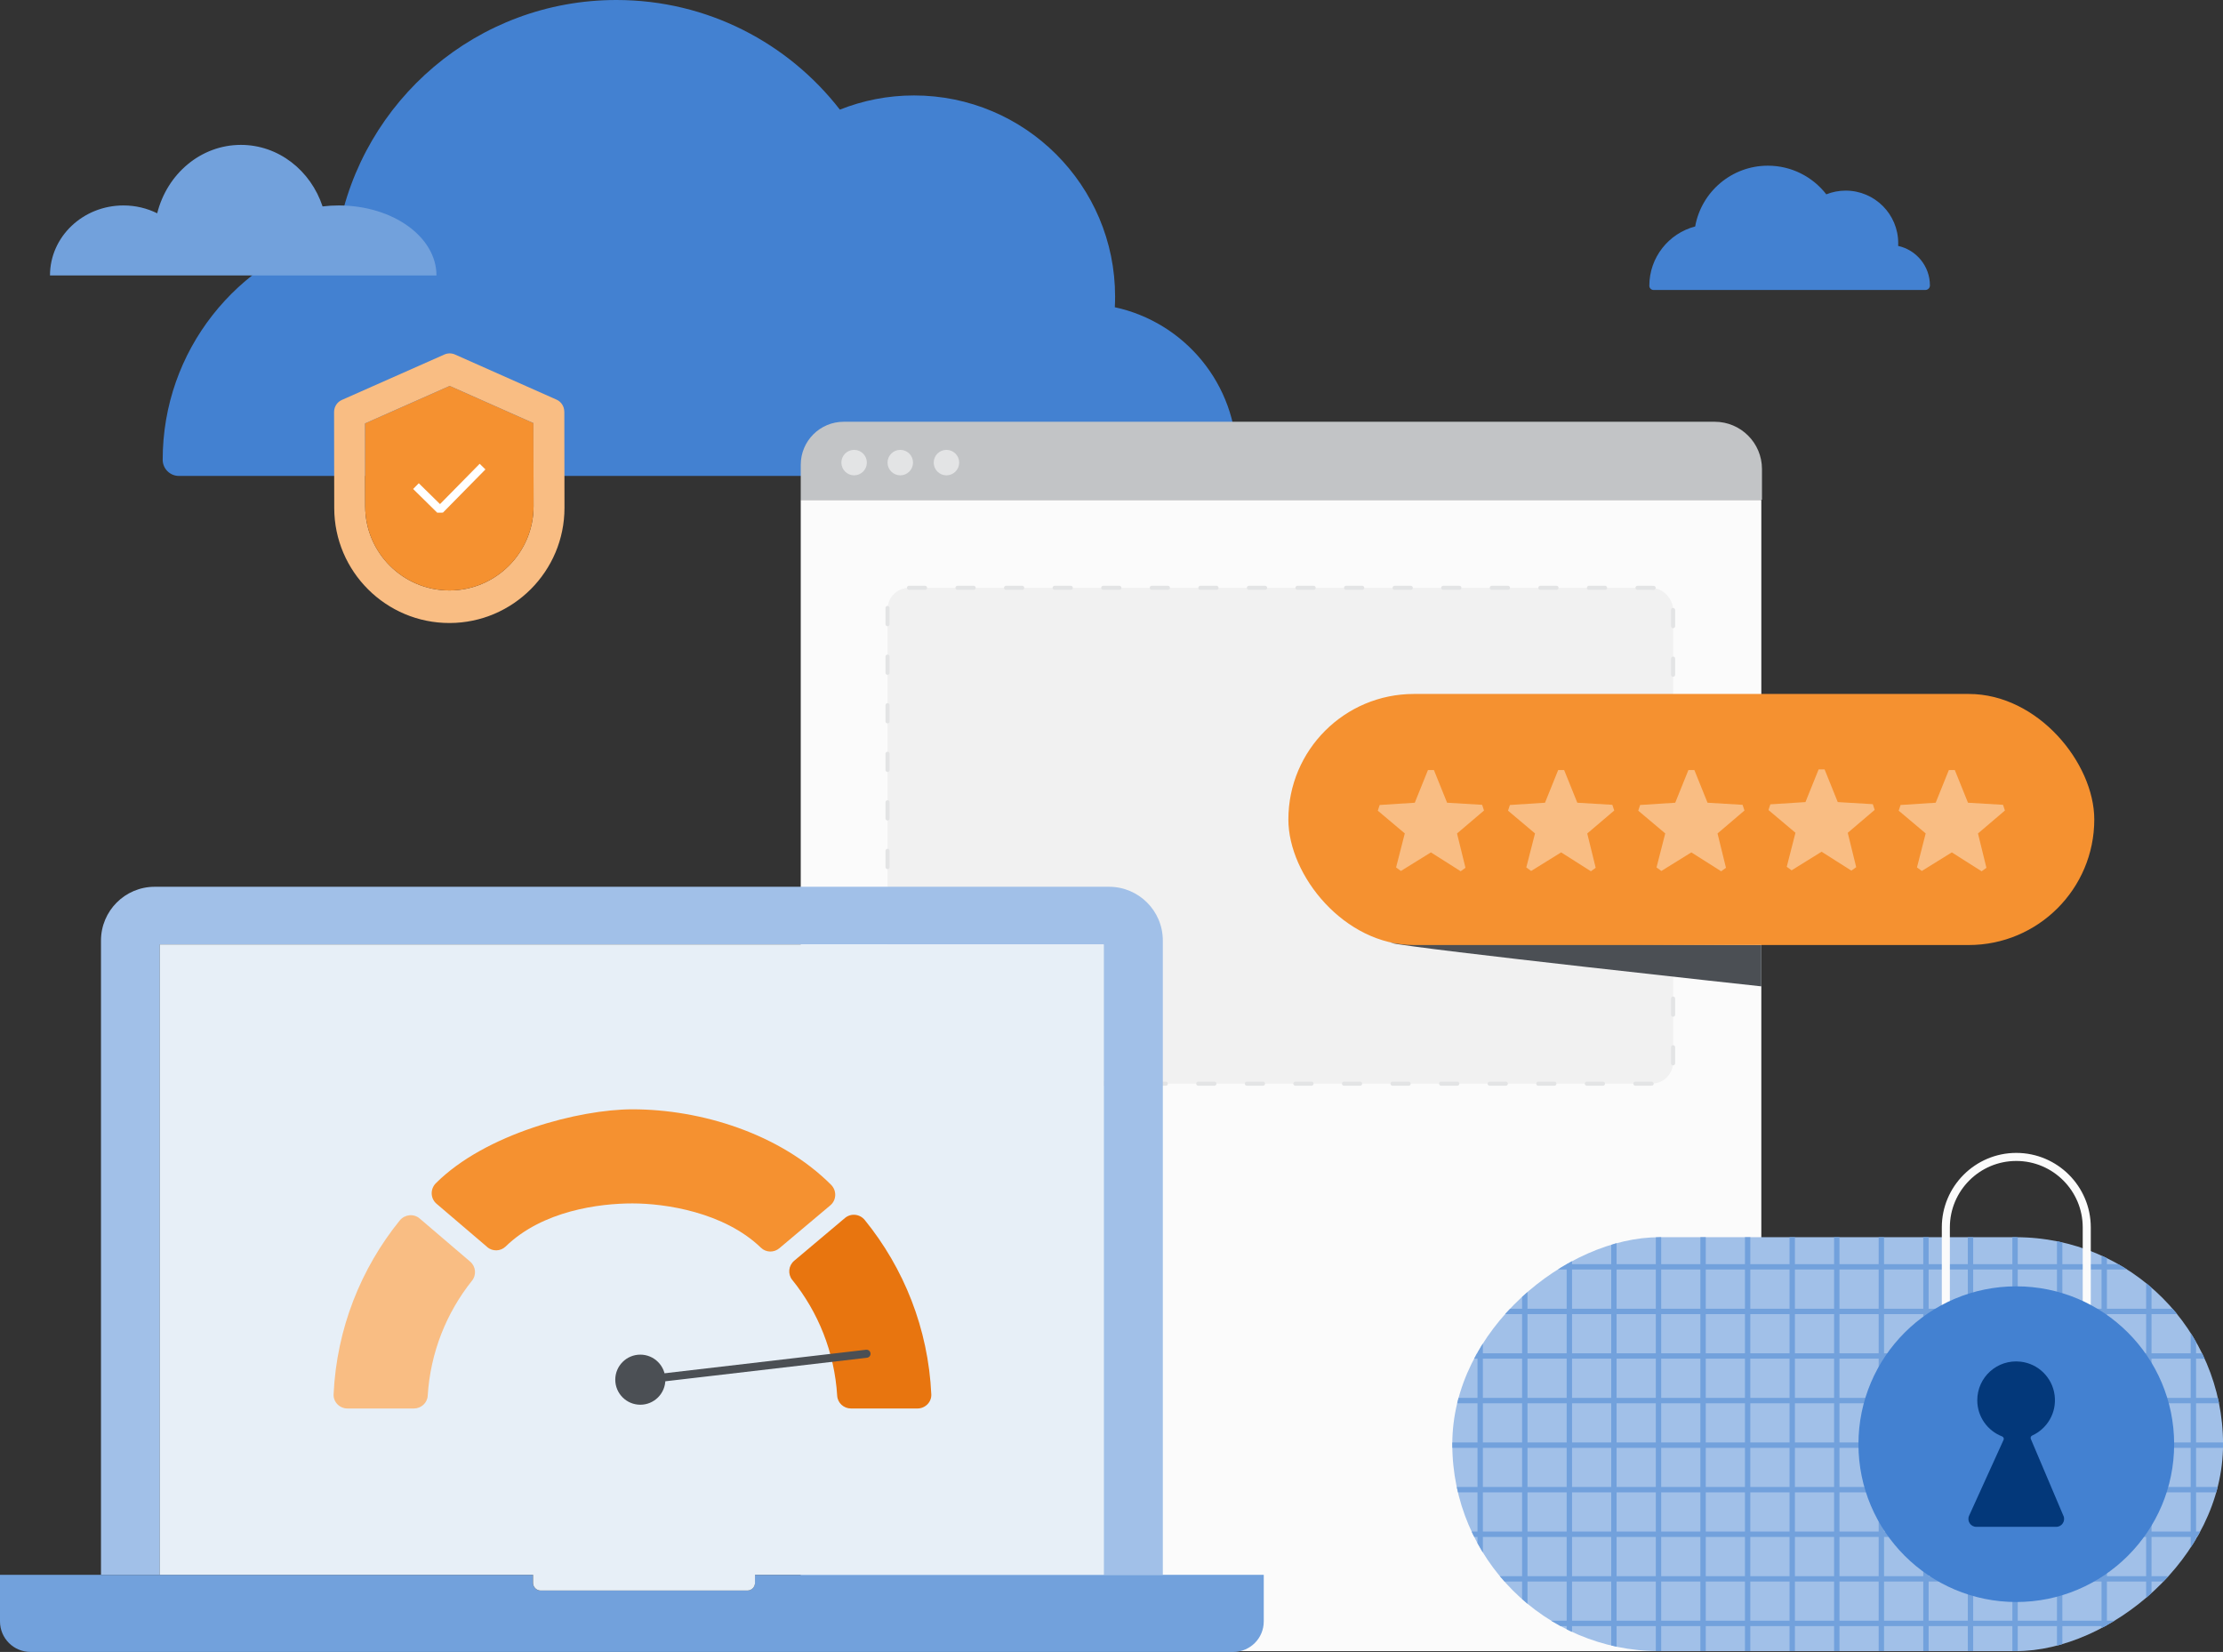 <?xml version="1.0" encoding="UTF-8"?> <svg xmlns="http://www.w3.org/2000/svg" xmlns:xlink="http://www.w3.org/1999/xlink" id="Ebene_2" data-name="Ebene 2" viewBox="0 0 413.62 307.39"><rect x="0" y="0" width="413.62" height="307.39" fill="#333333" stroke="none"/><defs><style> .cls-1 { fill: none; } .cls-2 { fill: #f1f1f1; } .cls-3 { fill: #03387a; } .cls-4 { fill: #e7eff7; } .cls-5 { fill: #f59130; } .cls-6 { fill: #4381d1; } .cls-7 { fill: #72a1dc; } .cls-8 { fill: #fff; } .cls-9 { fill: #f9bd83; } .cls-10 { fill: #4b4f54; } .cls-11 { fill: #e8750f; } .cls-12 { fill: #a1c0e8; } .cls-13 { fill: #e3e4e5; } .cls-14 { fill: #c2c4c6; } .cls-15 { clip-path: url(#clippath); } .cls-16 { fill: #fbfbfb; } </style><clipPath id="clippath"><rect class="cls-1" x="303.4" y="197.03" width="77.02" height="143.41" rx="38.51" ry="38.51" transform="translate(73.19 610.64) rotate(-90)"></rect></clipPath></defs><g id="Ebene_1-2" data-name="Ebene 1"><path class="cls-6" d="M207.43,57.17c.03-.66.05-1.32.05-1.99,0-20.67-16.75-37.42-37.42-37.42-4.87,0-9.52.94-13.79,2.64C146.64,7.99,131.6,0,114.69,0c-25.87,0-47.37,18.68-51.78,43.29-18.78,4.89-32.64,21.95-32.64,42.26h0c0,1.65,1.35,3.01,3.01,3.01h119.81s0,0,.01-.01c0,0,.02,0,.03.01h73.76c1.78,0,3.24-1.46,3.24-3.24h0c0-13.82-9.73-25.36-22.71-28.15Z"></path><path class="cls-6" d="M353.18,45.77c0-.17.01-.34.01-.52,0-5.4-4.38-9.78-9.78-9.78-1.27,0-2.49.25-3.6.69-2.52-3.24-6.45-5.33-10.87-5.33-6.76,0-12.38,4.88-13.53,11.31-4.91,1.28-8.53,5.74-8.53,11.04,0,0,0,0,0,0,0,.43.36.78.79.78h31.3s0,0,0,0c0,0,0,0,0,0h19.27c.46,0,.85-.37.85-.84,0,0,0,0,0,0,0-3.61-2.54-6.63-5.93-7.36Z"></path><g><path class="cls-16" d="M319.72,307.24h-162.73c-4.42,0-8-3.58-8-8V93.01h178.73v206.23c0,4.42-3.58,8-8,8Z"></path><path class="cls-14" d="M156.99,78.48h162.05c4.86,0,8.8,3.94,8.8,8.8v5.72h-178.85v-6.52c0-4.42,3.58-8,8-8Z"></path><g><circle class="cls-13" cx="158.92" cy="86.08" r="2.37"></circle><circle class="cls-13" cx="167.51" cy="86.08" r="2.37"></circle><circle class="cls-13" cx="176.1" cy="86.08" r="2.37"></circle></g></g><g><rect class="cls-2" x="165.14" y="109.38" width="146.16" height="92.27" rx="4" ry="4"></rect><path class="cls-13" d="M304.28,202.03c-.21,0-.38-.17-.38-.38s.17-.38.38-.38h3.01c.21,0,.4.17.4.37s-.14.38-.35.38v-.38l-.02.38h-3.04ZM298.26,202.03h-3.01c-.21,0-.38-.17-.38-.38s.17-.38.38-.38h3.01c.21,0,.38.17.38.38s-.17.38-.38.38ZM289.22,202.03h-3.01c-.21,0-.38-.17-.38-.38s.17-.38.38-.38h3.01c.21,0,.38.17.38.38s-.17.38-.38.38ZM280.18,202.03h-3.01c-.21,0-.38-.17-.38-.38s.17-.38.38-.38h3.01c.21,0,.38.17.38.38s-.17.38-.38.38ZM271.15,202.03h-3.01c-.21,0-.38-.17-.38-.38s.17-.38.38-.38h3.01c.21,0,.38.17.38.38s-.17.38-.38.38ZM262.11,202.03h-3.01c-.21,0-.38-.17-.38-.38s.17-.38.38-.38h3.01c.21,0,.38.17.38.38s-.17.38-.38.38ZM253.07,202.03h-3.01c-.21,0-.38-.17-.38-.38s.17-.38.38-.38h3.01c.21,0,.38.17.38.38s-.17.38-.38.38ZM244.03,202.03h-3.01c-.21,0-.38-.17-.38-.38s.17-.38.38-.38h3.01c.21,0,.38.17.38.38s-.17.38-.38.38ZM235,202.03h-3.01c-.21,0-.38-.17-.38-.38s.17-.38.38-.38h3.01c.21,0,.38.17.38.38s-.17.38-.38.38ZM225.96,202.03h-3.01c-.21,0-.38-.17-.38-.38s.17-.38.38-.38h3.01c.21,0,.38.17.38.38s-.17.38-.38.38ZM216.92,202.03h-3.01c-.21,0-.38-.17-.38-.38s.17-.38.38-.38h3.01c.21,0,.38.17.38.38s-.17.38-.38.38ZM207.88,202.03h-3.01c-.21,0-.38-.17-.38-.38s.17-.38.38-.38h3.01c.21,0,.38.17.38.38s-.17.38-.38.38ZM198.85,202.03h-3.01c-.21,0-.38-.17-.38-.38s.17-.38.38-.38h3.01c.21,0,.38.17.38.38s-.17.38-.38.38ZM189.81,202.03h-3.01c-.21,0-.38-.17-.38-.38s.17-.38.38-.38h3.01c.21,0,.38.17.38.38s-.17.38-.38.38ZM180.77,202.03h-3.01c-.21,0-.38-.17-.38-.38s.17-.38.38-.38h3.01c.21,0,.38.17.38.38s-.17.38-.38.38ZM171.73,202.03h-2.6c-.15,0-.3,0-.46-.02-.21-.02-.35-.21-.33-.41.02-.21.2-.35.41-.33.12.01.25.02.38.02h2.6c.21,0,.38.17.38.38s-.17.38-.38.38ZM311.29,198.24s-.01,0-.02,0c-.21-.01-.37-.19-.35-.39,0-.06,0-.13,0-.19v-2.8c0-.21.17-.38.38-.38s.38.17.38.38v2.8c0,.08,0,.16,0,.23-.01.2-.18.35-.37.35ZM165.14,197.87c-.21,0-.38-.17-.38-.38v-3.01c0-.21.17-.38.38-.38s.38.17.38.38v3.01c0,.21-.17.38-.38.38ZM311.3,189.2c-.21,0-.38-.17-.38-.38v-3.01c0-.21.17-.38.38-.38s.38.17.38.38v3.01c0,.21-.17.38-.38.38ZM165.14,188.83c-.21,0-.38-.17-.38-.38v-3.01c0-.21.17-.38.38-.38s.38.17.38.38v3.01c0,.21-.17.38-.38.38ZM311.3,180.16c-.21,0-.38-.17-.38-.38v-3.01c0-.21.17-.38.38-.38s.38.17.38.38v3.01c0,.21-.17.38-.38.38ZM165.14,179.8c-.21,0-.38-.17-.38-.38v-3.01c0-.21.17-.38.38-.38s.38.17.38.38v3.01c0,.21-.17.38-.38.38ZM311.3,171.13c-.21,0-.38-.17-.38-.38v-3.01c0-.21.17-.38.38-.38s.38.17.38.38v3.01c0,.21-.17.38-.38.38ZM165.14,170.76c-.21,0-.38-.17-.38-.38v-3.01c0-.21.17-.38.38-.38s.38.17.38.38v3.01c0,.21-.17.38-.38.38ZM311.3,162.09c-.21,0-.38-.17-.38-.38v-3.01c0-.21.17-.38.38-.38s.38.17.38.38v3.01c0,.21-.17.38-.38.38ZM165.14,161.72c-.21,0-.38-.17-.38-.38v-3.01c0-.21.17-.38.38-.38s.38.17.38.38v3.01c0,.21-.17.38-.38.38ZM311.3,153.05c-.21,0-.38-.17-.38-.38v-3.01c0-.21.17-.38.38-.38s.38.17.38.38v3.01c0,.21-.17.38-.38.38ZM165.14,152.68c-.21,0-.38-.17-.38-.38v-3.01c0-.21.17-.38.38-.38s.38.17.38.38v3.01c0,.21-.17.38-.38.38ZM311.3,144.01c-.21,0-.38-.17-.38-.38v-3.01c0-.21.17-.38.38-.38s.38.17.38.38v3.01c0,.21-.17.38-.38.38ZM165.14,143.65c-.21,0-.38-.17-.38-.38v-3.01c0-.21.17-.38.38-.38s.38.17.38.38v3.01c0,.21-.17.38-.38.38ZM311.3,134.98c-.21,0-.38-.17-.38-.38v-3.01c0-.21.17-.38.38-.38s.38.17.38.38v3.01c0,.21-.17.38-.38.38ZM165.14,134.61c-.21,0-.38-.17-.38-.38v-3.01c0-.21.17-.38.38-.38s.38.17.38.38v3.01c0,.21-.17.38-.38.38ZM311.3,125.94c-.21,0-.38-.17-.38-.38v-3.01c0-.21.17-.38.38-.38s.38.17.38.38v3.01c0,.21-.17.38-.38.38ZM165.14,125.57c-.21,0-.38-.17-.38-.38v-3.01c0-.21.17-.38.38-.38s.38.17.38.38v3.01c0,.21-.17.38-.38.38ZM311.3,116.9c-.21,0-.38-.17-.38-.38v-3.01c0-.21.17-.38.38-.38s.38.17.38.38v3.01c0,.21-.17.38-.38.38ZM165.14,116.53c-.21,0-.38-.17-.38-.38v-2.78c0-.09,0-.17,0-.26.01-.21.18-.37.4-.35.21.01.36.19.35.4,0,.07,0,.14,0,.21v2.78c0,.21-.17.38-.38.38ZM307.69,109.78s-.02,0-.04,0c-.12-.01-.23-.02-.35-.02h-2.62c-.21,0-.38-.17-.38-.38s.17-.38.38-.38h2.62c.14,0,.29,0,.43.02.21.02.36.2.34.41-.02.19-.18.34-.37.34ZM298.65,109.76h-3.01c-.21,0-.38-.17-.38-.38s.17-.38.38-.38h3.01c.21,0,.38.17.38.38s-.17.38-.38.38ZM289.61,109.76h-3.01c-.21,0-.38-.17-.38-.38s.17-.38.38-.38h3.01c.21,0,.38.17.38.38s-.17.38-.38.38ZM280.58,109.76h-3.01c-.21,0-.38-.17-.38-.38s.17-.38.38-.38h3.01c.21,0,.38.17.38.38s-.17.38-.38.38ZM271.54,109.76h-3.01c-.21,0-.38-.17-.38-.38s.17-.38.38-.38h3.01c.21,0,.38.17.38.38s-.17.38-.38.38ZM262.5,109.76h-3.01c-.21,0-.38-.17-.38-.38s.17-.38.38-.38h3.01c.21,0,.38.17.38.38s-.17.38-.38.38ZM253.46,109.76h-3.01c-.21,0-.38-.17-.38-.38s.17-.38.38-.38h3.01c.21,0,.38.17.38.38s-.17.38-.38.38ZM244.42,109.76h-3.01c-.21,0-.38-.17-.38-.38s.17-.38.38-.38h3.01c.21,0,.38.17.38.38s-.17.38-.38.38ZM235.39,109.76h-3.01c-.21,0-.38-.17-.38-.38s.17-.38.38-.38h3.01c.21,0,.38.17.38.38s-.17.38-.38.38ZM226.35,109.76h-3.01c-.21,0-.38-.17-.38-.38s.17-.38.38-.38h3.01c.21,0,.38.17.38.38s-.17.38-.38.38ZM217.31,109.76h-3.01c-.21,0-.38-.17-.38-.38s.17-.38.38-.38h3.01c.21,0,.38.17.38.38s-.17.38-.38.38ZM208.28,109.76h-3.01c-.21,0-.38-.17-.38-.38s.17-.38.38-.38h3.01c.21,0,.38.17.38.38s-.17.38-.38.38ZM199.24,109.76h-3.01c-.21,0-.38-.17-.38-.38s.17-.38.38-.38h3.01c.21,0,.38.17.38.38s-.17.38-.38.38ZM190.2,109.76h-3.01c-.21,0-.38-.17-.38-.38s.17-.38.38-.38h3.01c.21,0,.38.17.38.38s-.17.38-.38.38ZM181.16,109.76h-3.01c-.21,0-.38-.17-.38-.38s.17-.38.38-.38h3.01c.21,0,.38.17.38.38s-.17.38-.38.38ZM172.13,109.76h-2.99c-.21,0-.39-.17-.39-.38s.16-.38.36-.38h3.01c.21,0,.38.17.38.38s-.17.38-.38.38Z"></path></g><g><rect class="cls-12" x="303.4" y="197.03" width="77.02" height="143.41" rx="38.51" ry="38.51" transform="translate(73.19 610.64) rotate(-90)"></rect><g class="cls-15"><g><g><rect class="cls-7" x="258.32" y="174.89" width="1" height="168.31"></rect><rect class="cls-7" x="266.62" y="174.89" width="1" height="168.31"></rect><rect class="cls-7" x="274.91" y="174.89" width="1" height="168.31"></rect><rect class="cls-7" x="283.21" y="174.89" width="1" height="168.31"></rect><rect class="cls-7" x="291.5" y="174.89" width="1" height="168.31"></rect><rect class="cls-7" x="299.79" y="174.89" width="1" height="168.31"></rect><rect class="cls-7" x="308.09" y="174.89" width="1" height="168.31"></rect><rect class="cls-7" x="316.38" y="174.89" width="1" height="168.31"></rect><rect class="cls-7" x="324.67" y="174.89" width="1" height="168.31"></rect><rect class="cls-7" x="332.97" y="174.89" width="1" height="168.31"></rect><rect class="cls-7" x="341.26" y="174.89" width="1" height="168.31"></rect><rect class="cls-7" x="349.55" y="174.89" width="1" height="168.31"></rect><rect class="cls-7" x="357.85" y="174.89" width="1" height="168.31"></rect><rect class="cls-7" x="366.14" y="174.89" width="1" height="168.31"></rect><rect class="cls-7" x="374.43" y="174.89" width="1" height="168.31"></rect><rect class="cls-7" x="382.73" y="174.89" width="1" height="168.31"></rect><rect class="cls-7" x="391.02" y="174.89" width="1" height="168.31"></rect><rect class="cls-7" x="399.32" y="174.89" width="1" height="168.31"></rect><rect class="cls-7" x="407.61" y="174.89" width="1" height="168.31"></rect></g><g><rect class="cls-7" x="256.33" y="301.58" width="168.37" height="1"></rect><rect class="cls-7" x="256.33" y="293.29" width="168.37" height="1"></rect><rect class="cls-7" x="256.33" y="284.99" width="168.37" height="1"></rect><rect class="cls-7" x="256.33" y="276.7" width="168.37" height="1"></rect><rect class="cls-7" x="256.33" y="268.41" width="168.37" height="1"></rect><rect class="cls-7" x="256.33" y="260.12" width="168.37" height="1"></rect><rect class="cls-7" x="256.33" y="251.82" width="168.37" height="1"></rect><rect class="cls-7" x="256.33" y="243.53" width="168.37" height="1"></rect><rect class="cls-7" x="256.33" y="235.23" width="168.37" height="1"></rect><rect class="cls-7" x="256.33" y="226.94" width="168.37" height="1"></rect><rect class="cls-7" x="256.33" y="218.65" width="168.37" height="1"></rect><rect class="cls-7" x="256.33" y="210.35" width="168.37" height="1"></rect><rect class="cls-7" x="256.33" y="202.06" width="168.37" height="1"></rect><rect class="cls-7" x="256.33" y="193.77" width="168.37" height="1"></rect><rect class="cls-7" x="256.33" y="185.47" width="168.37" height="1"></rect><rect class="cls-7" x="256.33" y="177.18" width="168.37" height="1"></rect></g></g></g><path class="cls-16" d="M389.02,245.36h-1.5v-16.97c0-6.82-5.54-12.36-12.36-12.36s-12.36,5.54-12.36,12.36v16.97h-1.5v-16.97c0-7.64,6.22-13.86,13.86-13.86s13.86,6.22,13.86,13.86v16.97Z"></path><circle class="cls-6" cx="375.16" cy="268.73" r="29.37"></circle><path class="cls-3" d="M383.94,282.09l-6.08-14.34c-.1-.25.01-.52.26-.63,2.76-1.26,4.59-4.19,4.17-7.5s-3.06-5.87-6.32-6.24c-4.37-.5-8.07,2.91-8.07,7.17,0,3.07,1.91,5.69,4.61,6.73.26.1.4.39.28.65l-6.41,14.11c-.44.97.27,2.07,1.34,2.07h14.87c1.05,0,1.76-1.07,1.35-2.04Z"></path></g><g><path class="cls-7" d="M235.14,293.06v8.65c0,3.14-2.54,5.68-5.68,5.68H5.68c-3.14,0-5.68-2.54-5.68-5.68v-8.65s0-.02.02-.02h99.15v1.5c0,.8.65,1.44,1.44,1.44h38.42c.8,0,1.44-.64,1.44-1.44v-1.5h94.65s.02.02.02.02Z"></path><path class="cls-12" d="M216.36,175.02v118.01h-11v-117.29H29.74v117.29h-10.95v-118.01c0-5.53,4.48-10.01,10-10.01h177.56c5.53,0,10.01,4.48,10.01,10.01Z"></path><path class="cls-4" d="M205.36,175.74v117.29h-64.88v1.5c0,.8-.64,1.44-1.44,1.44h-38.42c-.79,0-1.44-.64-1.44-1.44v-1.5H29.74v-117.29h175.62Z"></path></g><g><g><path class="cls-9" d="M105,76.58l.03,17.89c.02,11.81-9.57,21.44-21.38,21.46s-21.44-9.57-21.46-21.38l-.03-17.89c0-.97.57-1.85,1.45-2.24l19.07-8.45c.63-.28,1.35-.28,1.98,0l18.88,8.39c.88.39,1.45,1.26,1.45,2.23ZM99.28,94.18l-.03-15.45-15.58-6.92-15.75,6.98.03,15.44c.02,8.64,7.06,15.65,15.69,15.64s15.65-7.06,15.64-15.69Z"></path><path class="cls-5" d="M99.25,78.73l.03,15.45c.02,8.64-7,15.68-15.64,15.69s-15.68-7-15.69-15.64l-.03-15.44,15.75-6.98,15.58,6.92Z"></path></g><polygon class="cls-8" points="81.35 95.4 76.87 90.99 77.92 89.92 81.87 93.8 89.25 86.3 90.32 87.35 82.41 95.39 81.35 95.4"></polygon></g><path class="cls-7" d="M9.3,51.26c0-7.2,6.12-13.03,13.68-13.03,2.26,0,4.39.53,6.27,1.46,1.83-7.33,8.11-12.73,15.57-12.73,7.02,0,12.99,4.78,15.2,11.45.98-.12,1.98-.18,3-.18,10.05,0,18.19,5.83,18.19,13.03H9.3Z"></path><path class="cls-10" d="M327.72,175.85v7.69s-64.16-6.95-68.96-8.09l68.96.4Z"></path><rect class="cls-5" x="239.72" y="129.13" width="149.95" height="46.72" rx="23.36" ry="23.36"></rect><g><g><polygon class="cls-9" points="275.73 150.35 268.83 149.93 266.25 143.51 263.66 149.93 256.75 150.38 262.06 154.85 260.34 161.56 266.25 157.9 272.09 161.6 270.43 154.85 275.73 150.35"></polygon><path class="cls-9" d="M271.76,162.11l-5.52-3.5-5.58,3.46-.9-.66,1.62-6.33-5.02-4.23.35-1.06,6.53-.42,2.45-6.08h1.11l2.45,6.08,6.52.39.35,1.06-5.02,4.27,1.57,6.39-.9.65ZM265.93,157.39h.64s4.58,2.91,4.58,2.91l-1.3-5.3.19-.6,4.16-3.54-5.41-.32-.52-.38-2.03-5.05-2.03,5.05-.52.38-5.42.35,4.17,3.51.19.61-1.35,5.25,4.63-2.87Z"></path></g><g><polygon class="cls-9" points="299.96 150.35 293.06 149.93 290.48 143.51 287.89 149.93 280.98 150.38 286.29 154.85 284.57 161.56 290.48 157.9 296.31 161.6 294.66 154.85 299.96 150.35"></polygon><path class="cls-9" d="M295.99,162.11l-5.52-3.5-5.58,3.46-.9-.66,1.62-6.33-5.02-4.23.35-1.06,6.53-.42,2.45-6.08h1.11l2.45,6.08,6.52.39.35,1.06-5.02,4.27,1.57,6.39-.9.65ZM290.16,157.39h.64s4.58,2.91,4.58,2.91l-1.3-5.3.19-.6,4.16-3.54-5.41-.32-.52-.38-2.03-5.05-2.03,5.05-.52.38-5.42.35,4.17,3.51.19.61-1.35,5.25,4.63-2.87Z"></path></g><g><polygon class="cls-9" points="324.19 150.35 317.29 149.93 314.7 143.51 312.12 149.93 305.21 150.38 310.52 154.85 308.8 161.56 314.7 157.9 320.54 161.6 318.89 154.85 324.19 150.35"></polygon><path class="cls-9" d="M320.22,162.11l-5.52-3.5-5.58,3.46-.9-.66,1.62-6.33-5.02-4.23.35-1.06,6.53-.42,2.45-6.08h1.11l2.45,6.08,6.52.39.35,1.06-5.01,4.27,1.57,6.39-.9.65ZM314.39,157.39h.64s4.58,2.91,4.58,2.91l-1.3-5.3.19-.6,4.16-3.54-5.41-.32-.52-.38-2.03-5.05-2.03,5.05-.52.38-5.42.35,4.17,3.51.19.61-1.35,5.25,4.63-2.87Z"></path></g><g><polygon class="cls-9" points="348.41 150.23 341.52 149.81 338.93 143.38 336.34 149.81 329.44 150.26 334.75 154.73 333.03 161.43 338.93 157.77 344.77 161.48 343.12 154.73 348.41 150.23"></polygon><path class="cls-9" d="M344.45,161.99l-5.52-3.5-5.58,3.46-.9-.66,1.62-6.33-5.02-4.23.35-1.06,6.53-.42,2.45-6.08h1.11l2.45,6.08,6.52.39.35,1.06-5.01,4.27,1.57,6.39-.9.65ZM338.61,157.26h.64s4.58,2.91,4.58,2.91l-1.3-5.3.19-.6,4.16-3.54-5.41-.32-.52-.38-2.03-5.05-2.03,5.05-.52.38-5.42.35,4.17,3.51.19.61-1.35,5.25,4.63-2.87Z"></path></g><g><polygon class="cls-9" points="372.64 150.35 365.75 149.93 363.16 143.51 360.57 149.93 353.67 150.38 358.97 154.85 357.26 161.56 363.16 157.9 369 161.6 367.34 154.85 372.64 150.35"></polygon><path class="cls-9" d="M368.68,162.11l-5.52-3.5-5.58,3.46-.9-.66,1.62-6.33-5.02-4.23.35-1.06,6.53-.42,2.45-6.08h1.11l2.45,6.08,6.52.39.35,1.06-5.01,4.27,1.57,6.39-.9.65ZM362.84,157.39h.64s4.58,2.91,4.58,2.91l-1.3-5.3.19-.6,4.16-3.54-5.41-.32-.52-.38-2.03-5.05-2.03,5.05-.52.38-5.42.35,4.17,3.51.19.61-1.35,5.25,4.63-2.87Z"></path></g></g><g><path class="cls-5" d="M90.63,232.04c1,.86,2.5.83,3.45-.09,6.88-6.7,17.5-8.02,23.6-8.02s17.04,1.62,23.91,8.25c.94.91,2.42.94,3.42.09l9.48-7.98c1.17-.98,1.22-2.75.14-3.83-9.52-9.52-24.21-14.04-36.95-14.04-9.87,0-27.35,4.52-36.59,13.76-1.07,1.07-1.02,2.83.13,3.81l9.42,8.04Z"></path><path class="cls-9" d="M74.37,227.11c-7.21,8.92-11.73,20.11-12.3,32.34-.07,1.45,1.13,2.64,2.58,2.64h12.36c1.35,0,2.49-1.03,2.57-2.37.5-8.08,3.5-15.47,8.25-21.42.86-1.08.7-2.65-.35-3.54l-9.39-8.02c-1.12-.96-2.79-.77-3.72.37Z"></path><path class="cls-11" d="M147.41,238.16c4.81,5.97,7.86,13.42,8.36,21.56.08,1.34,1.22,2.37,2.57,2.37h12.36c1.45,0,2.65-1.19,2.58-2.64-.57-12.26-5.12-23.49-12.37-32.42-.92-1.14-2.58-1.33-3.7-.38l-9.44,7.95c-1.07.9-1.23,2.48-.36,3.57Z"></path><g><circle class="cls-10" cx="119.14" cy="256.73" r="4.66"></circle><path class="cls-10" d="M118.99,257.58c-.38,0-.7-.28-.74-.66-.05-.41.25-.78.66-.83l42.23-4.93c.41-.05.78.25.83.66.05.41-.25.78-.66.83l-42.23,4.93s-.06,0-.09,0Z"></path></g></g></g></svg> 